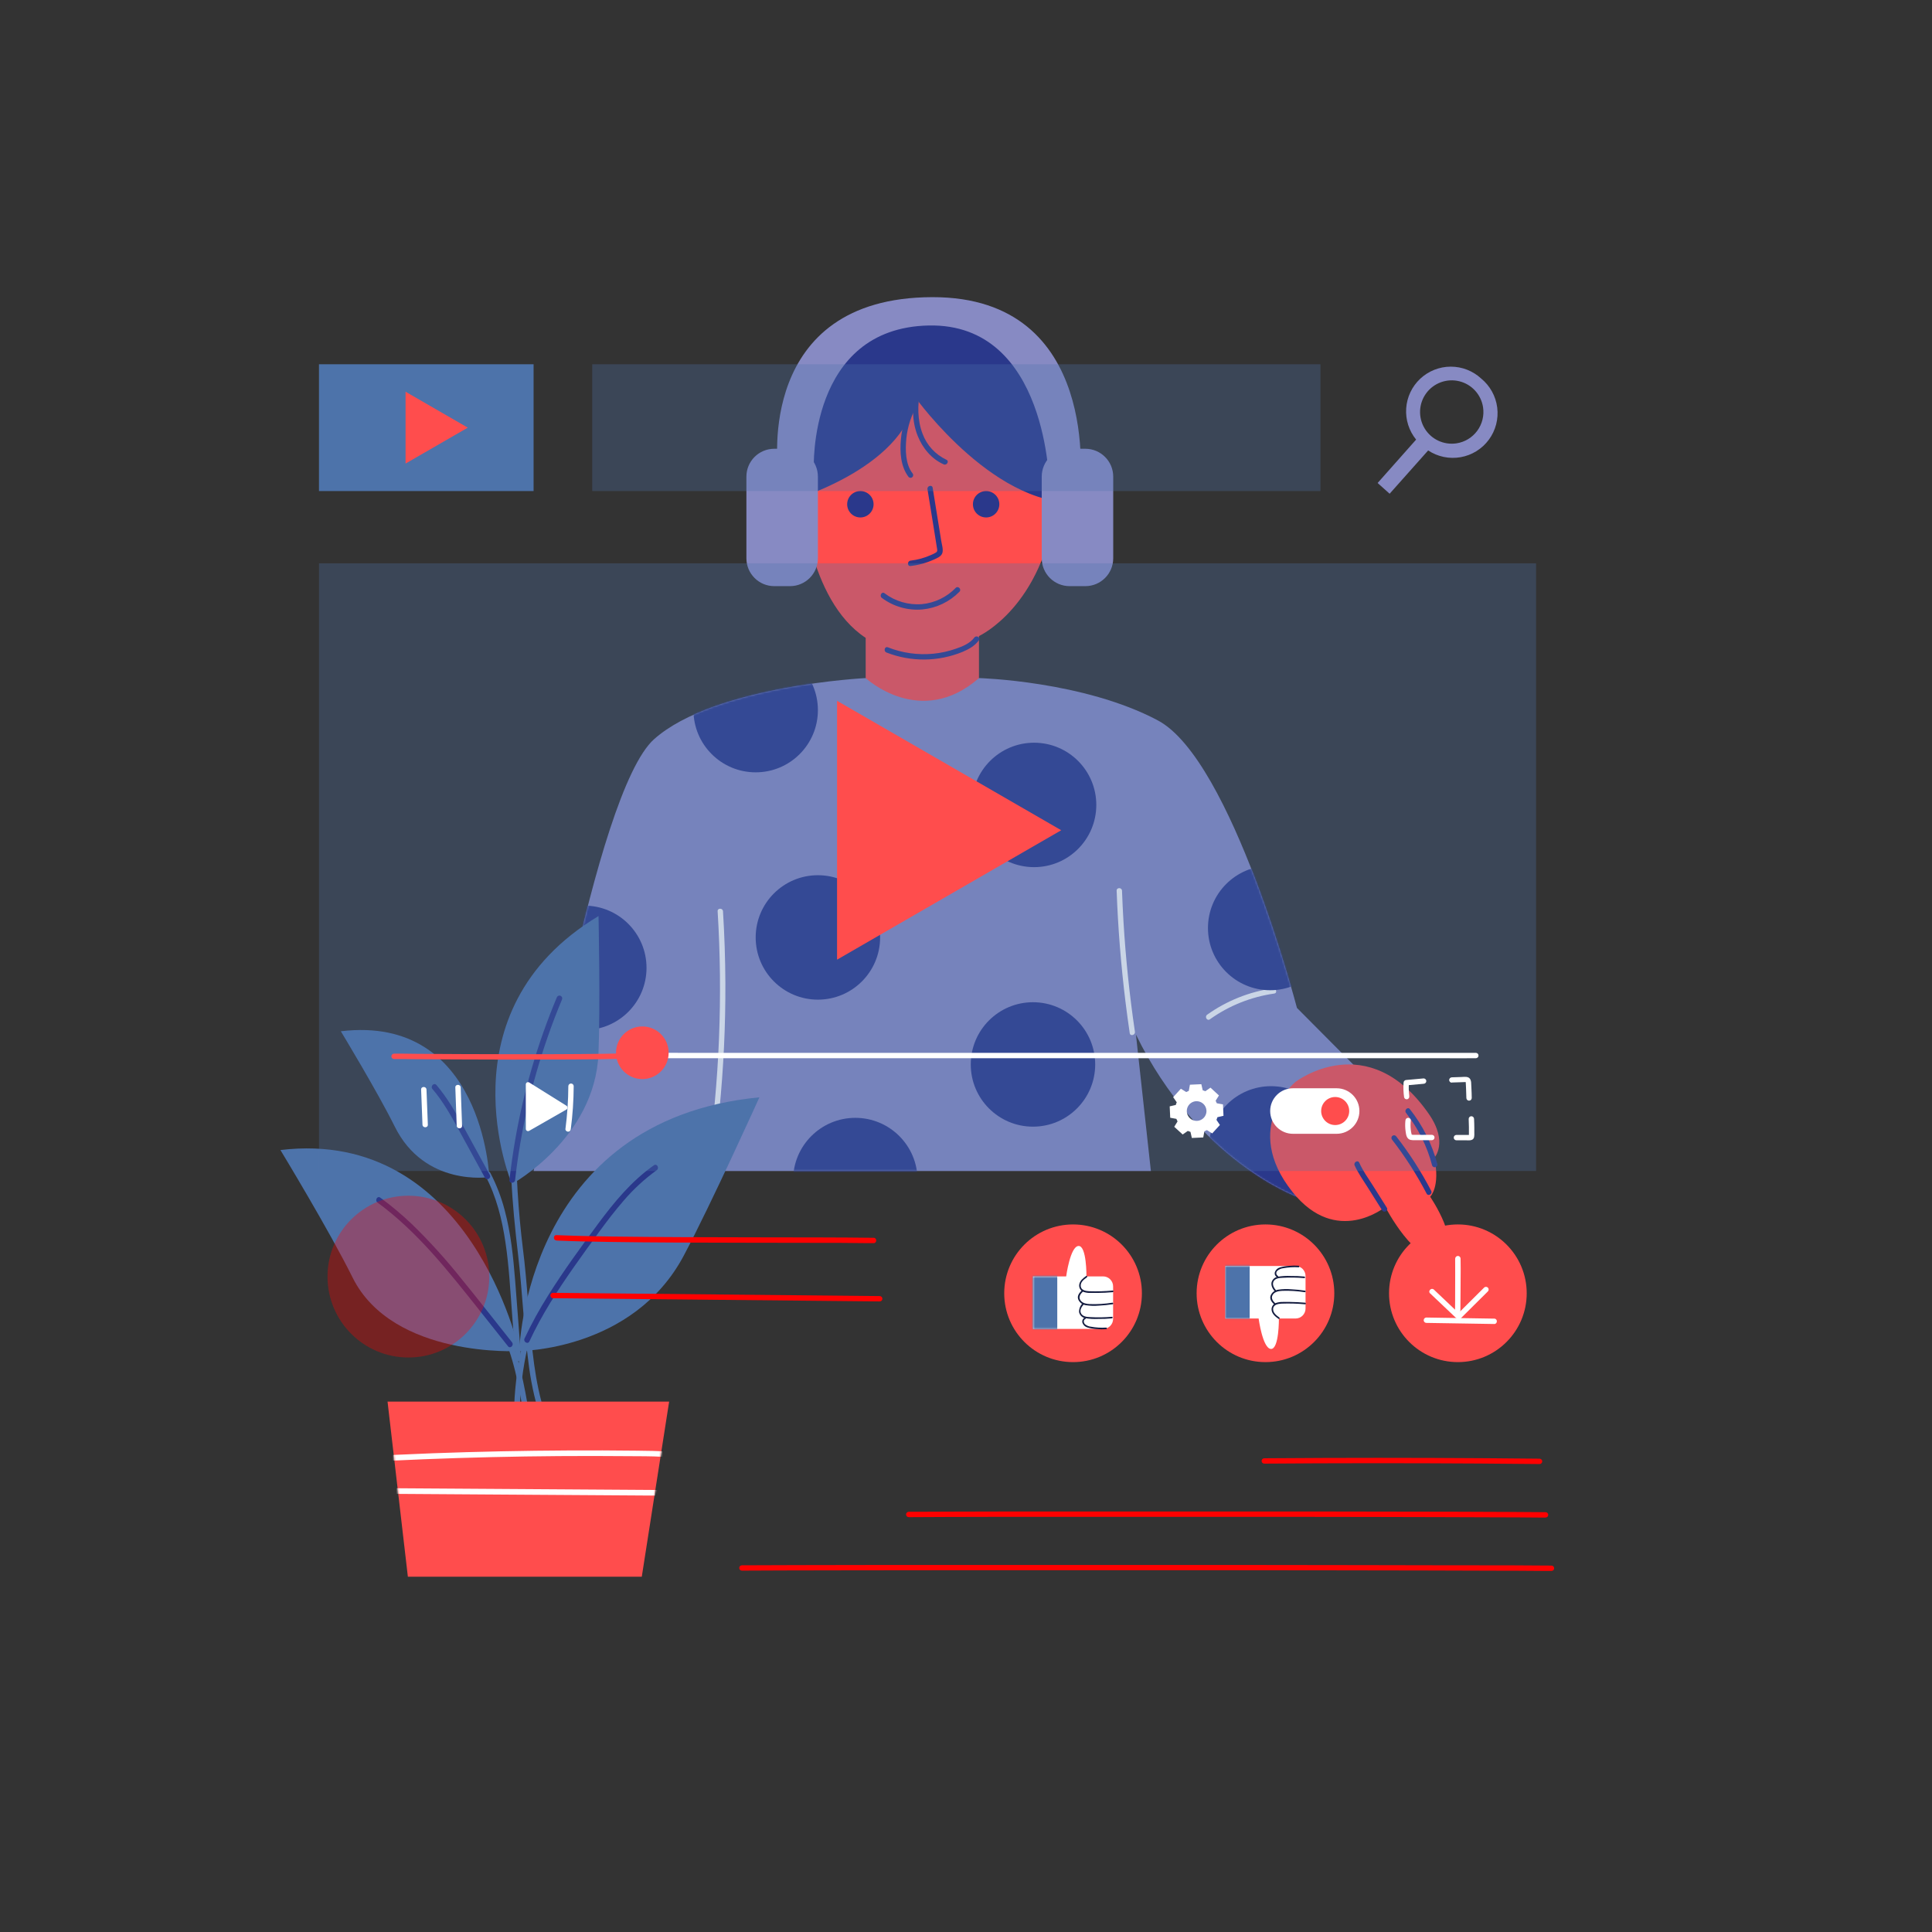 <svg width="1080" height="1080" viewBox="0 0 1080 1080" fill="none" xmlns="http://www.w3.org/2000/svg">
<rect x="0" y="0" width="1080" height="1080" fill="#333333" stroke="none"/>
<g clip-path="url(#clip0_3882_632)">
<path d="M483.93 379.05H547.25C547.25 379.05 605.7 380.62 647.25 402.71C688.8 424.8 725 563.42 725 563.42L786 624.75L725 669C725 669 669.42 648.88 635 578.35L643.35 654.59H298.35C298.35 654.59 332 443 365.73 413.12C399.46 383.24 483.93 379.05 483.93 379.05Z" fill="#878AC3"/>
<mask id="mask0_3882_632" style="mask-type:luminance" maskUnits="userSpaceOnUse" x="298" y="379" width="488" height="290">
<path d="M483.93 379.05H547.25C547.25 379.05 605.7 380.62 647.25 402.71C688.8 424.8 725 563.42 725 563.42L786 624.75L725 669C725 669 669.42 648.88 635 578.35L643.35 654.59H298.35C298.35 654.59 332 443 365.73 413.12C399.46 383.24 483.93 379.05 483.93 379.05Z" fill="white"/>
</mask>
<g mask="url(#mask0_3882_632)">
<path d="M401.161 509.419C402.623 533.058 402.88 556.755 401.931 580.419C400.979 604.108 398.813 627.732 395.441 651.199C393.541 664.359 391.264 677.459 388.611 690.499C388.231 692.379 391.121 693.189 391.501 691.299C396.242 667.959 399.79 644.391 402.131 620.689C404.47 597.043 405.592 573.291 405.491 549.529C405.431 536.149 404.988 522.779 404.161 509.419C404.041 507.499 401.041 507.489 401.161 509.419Z" fill="white"/>
<path d="M711.529 552.5C698.291 554.411 685.701 559.458 674.809 567.22C673.249 568.33 674.749 570.94 676.319 569.81C686.995 562.198 699.34 557.256 712.319 555.4C714.229 555.12 713.419 552.23 711.529 552.5Z" fill="white"/>
<path d="M624.21 497.919C624.964 518.639 626.61 539.333 629.15 559.999C629.87 565.859 630.664 571.709 631.53 577.549C631.82 579.449 634.71 578.639 634.43 576.749C631.423 556.416 629.297 535.983 628.05 515.449C627.703 509.609 627.424 503.766 627.21 497.919C627.14 495.999 624.14 495.989 624.21 497.919Z" fill="white"/>
<path d="M422.43 431.74C441.639 431.74 457.21 416.169 457.21 396.96C457.21 377.752 441.639 362.18 422.43 362.18C403.222 362.18 387.65 377.752 387.65 396.96C387.65 416.169 403.222 431.74 422.43 431.74Z" fill="#2A388B"/>
<path d="M457.21 558.81C476.419 558.81 491.99 543.239 491.99 524.03C491.99 504.822 476.419 489.25 457.21 489.25C438.002 489.25 422.43 504.822 422.43 524.03C422.43 543.239 438.002 558.81 457.21 558.81Z" fill="#2A388B"/>
<path d="M578.059 484.74C597.267 484.74 612.839 469.169 612.839 449.96C612.839 430.752 597.267 415.18 578.059 415.18C558.851 415.18 543.279 430.752 543.279 449.96C543.279 469.169 558.851 484.74 578.059 484.74Z" fill="#2A388B"/>
<path d="M577.44 629.81C596.649 629.81 612.22 614.239 612.22 595.03C612.22 575.822 596.649 560.25 577.44 560.25C558.232 560.25 542.66 575.822 542.66 595.03C542.66 614.239 558.232 629.81 577.44 629.81Z" fill="#2A388B"/>
<path d="M478.13 694.44C497.339 694.44 512.91 678.869 512.91 659.66C512.91 640.452 497.339 624.88 478.13 624.88C458.922 624.88 443.35 640.452 443.35 659.66C443.35 678.869 458.922 694.44 478.13 694.44Z" fill="#2A388B"/>
<path d="M326.63 575.81C345.839 575.81 361.41 560.239 361.41 541.03C361.41 521.822 345.839 506.25 326.63 506.25C307.422 506.25 291.85 521.822 291.85 541.03C291.85 560.239 307.422 575.81 326.63 575.81Z" fill="#2A388B"/>
<path d="M710.04 553.539C729.248 553.539 744.82 537.968 744.82 518.759C744.82 499.551 729.248 483.979 710.04 483.979C690.832 483.979 675.26 499.551 675.26 518.759C675.26 537.968 690.832 553.539 710.04 553.539Z" fill="#2A388B"/>
<path d="M710.52 676.74C729.728 676.74 745.3 661.169 745.3 641.96C745.3 622.752 729.728 607.18 710.52 607.18C691.312 607.18 675.74 622.752 675.74 641.96C675.74 661.169 691.312 676.74 710.52 676.74Z" fill="#2A388B"/>
</g>
<path d="M290.301 755.23C290.301 755.23 293.001 626.07 424.511 613.41C424.511 613.41 397.611 672.98 382.201 701.96C353.861 755.23 290.301 755.23 290.301 755.23Z" fill="#4D73AA"/>
<path d="M286.151 661.89C286.151 661.89 245.571 565.56 334.581 512.08C334.581 512.08 335.661 563.42 334.531 589.18C332.461 636.54 286.151 661.89 286.151 661.89Z" fill="#4D73AA"/>
<path d="M290.3 755.23C290.3 755.23 263.2 630.12 156.76 642.88C156.76 642.88 184.07 687.88 197.09 714.13C219.57 759.42 290.3 755.23 290.3 755.23Z" fill="#4D73AA"/>
<path d="M273.52 658C273.52 658 270.04 566.94 190.52 576.48C190.52 576.48 210.93 610.13 220.66 629.74C237.43 663.64 273.52 658 273.52 658Z" fill="#4D73AA"/>
<path d="M293.161 747C289.864 759.7 287.946 772.719 287.441 785.83C287.361 787.83 290.521 787.83 290.601 785.83C291.089 772.998 292.97 760.256 296.211 747.83C296.25 747.459 296.156 747.086 295.947 746.777C295.737 746.468 295.425 746.244 295.066 746.143C294.706 746.043 294.323 746.072 293.983 746.227C293.644 746.382 293.37 746.652 293.211 746.99L293.161 747Z" fill="#4D73AA"/>
<path d="M279.521 742.64C287.191 758.01 290.091 775.13 292.931 791.91C293.271 793.91 296.311 793.06 295.931 791.07C293.041 773.99 290.011 756.69 282.211 741.07C281.301 739.26 278.581 740.85 279.481 742.66L279.521 742.64Z" fill="#4D73AA"/>
<path d="M285.819 658C286.429 672.69 287.969 687.25 289.659 701.84C291.949 721.56 292.739 741.42 295.349 761.1C296.521 771.245 298.623 781.26 301.629 791.02C302.249 792.94 305.299 792.12 304.629 790.18C298.819 772.37 297.329 753.33 295.779 734.77C294.949 724.91 294.209 715.05 293.149 705.21C292.619 700.27 291.949 695.34 291.419 690.4C290.249 679.63 289.419 668.83 288.929 658C288.849 656 285.689 656 285.779 658H285.819Z" fill="#4D73AA"/>
<path d="M271.349 657.27C277.469 668.85 280.659 681.67 282.559 694.56C284.559 707.87 285.249 721.36 286.269 734.77L288.129 759.46C288.289 761.46 291.439 761.46 291.289 759.46C290.189 744.89 289.139 730.32 287.969 715.76C286.909 702.56 285.559 689.27 282.109 676.45C280.227 669.25 277.543 662.283 274.109 655.68C273.169 653.88 270.439 655.48 271.389 657.27H271.349Z" fill="#4D73AA"/>
<path d="M311.21 557.67C300.62 583.03 292.869 609.484 288.1 636.55C286.767 644.223 285.66 651.927 284.78 659.66C284.55 661.66 287.71 661.66 287.94 659.66C291.016 632.491 297.097 605.748 306.07 579.92C308.57 572.7 311.297 565.563 314.25 558.51C314.358 558.107 314.303 557.678 314.097 557.315C313.891 556.952 313.551 556.684 313.15 556.57C312.747 556.467 312.32 556.525 311.959 556.73C311.597 556.935 311.329 557.272 311.21 557.67Z" fill="#2A388B"/>
<path d="M241.73 608.75C247.73 615.75 252.22 623.86 256.63 631.93C261.463 640.75 266.287 649.577 271.1 658.41C272.1 660.19 274.8 658.6 273.83 656.82C268.93 647.86 264.033 638.9 259.14 629.94C254.66 621.76 250.04 613.63 243.96 606.52C242.64 604.97 240.41 607.22 241.73 608.75Z" fill="#2A388B"/>
<path d="M295.929 749.85C302.749 735.12 311.569 721.46 320.869 708.19C325.409 701.72 330.039 695.31 334.699 688.92C339.119 682.86 343.639 676.92 348.579 671.23C354.064 664.813 360.291 659.069 367.129 654.12C368.779 652.95 367.199 650.22 365.539 651.39C353.049 660.2 343.279 672.03 334.259 684.22C324.679 697.15 315.169 710.22 306.609 723.86C301.629 731.697 297.153 739.844 293.209 748.25C292.359 750.08 295.079 751.69 295.929 749.85Z" fill="#2A388B"/>
<path d="M210.999 672.21C233.319 688.54 250.579 710.5 267.639 731.98L283.999 752.59C285.259 754.18 287.479 751.93 286.229 750.36C276.889 738.6 267.649 726.78 258.169 715.14C249.566 704.322 240.284 694.061 230.379 684.42C224.775 679.065 218.832 674.075 212.589 669.48C210.949 668.28 209.369 671.02 210.989 672.21H210.999Z" fill="#2A388B"/>
<path d="M216.641 783.51L228.001 881.39H358.761L374.051 783.51H216.641Z" fill="#FF4D4D"/>
<mask id="mask1_3882_632" style="mask-type:luminance" maskUnits="userSpaceOnUse" x="216" y="783" width="159" height="99">
<path d="M216.641 783.51L228.001 881.39H358.761L374.051 783.51H216.641Z" fill="#FF4D4D"/>
</mask>
<g mask="url(#mask1_3882_632)">
<path d="M199.21 817.54C224.39 816.127 249.58 815.127 274.78 814.54C299.98 813.953 325.19 813.773 350.41 814C363.88 814.12 377.82 813.65 390.82 817.71C392.76 818.32 393.6 815.28 391.66 814.71C380.11 811.1 367.87 811.08 355.89 810.94C343.277 810.787 330.67 810.743 318.07 810.81C292.69 810.937 267.333 811.46 242 812.38C227.753 812.92 213.503 813.587 199.25 814.38C197.25 814.5 197.25 817.65 199.25 817.54H199.21Z" fill="white"/>
<path d="M219.119 835.07L287.029 835.52L354.689 835.96L373.689 836.09L383.179 836.15H387.919C389.379 836.15 391.119 836.46 392.469 835.84C394.319 835 392.709 832.28 390.879 833.12C390.879 833.12 389.739 833.01 389.419 833.01H387.419H382.929L374.439 832.95L357.709 832.84L324.009 832.62L257.099 832.18L219.149 831.93C218.753 831.962 218.383 832.141 218.114 832.433C217.844 832.725 217.695 833.108 217.695 833.505C217.695 833.902 217.844 834.285 218.114 834.577C218.383 834.869 218.753 835.049 219.149 835.08L219.119 835.07Z" fill="white"/>
</g>
<path d="M448.189 276.93C448.189 276.93 451.259 335.14 483.929 356.58V379.05C483.929 379.05 514.569 407.64 547.249 379.05V355.56C547.249 355.56 582.999 339.22 590.139 282C597.279 224.78 562.369 177.25 521.139 178.11C478.999 179 448.189 211.57 448.189 276.93Z" fill="#FF4D4D"/>
<mask id="mask2_3882_632" style="mask-type:luminance" maskUnits="userSpaceOnUse" x="448" y="178" width="144" height="214">
<path d="M448.189 276.93C448.189 276.93 451.259 335.14 483.929 356.58V379.05C483.929 379.05 514.569 407.64 547.249 379.05V355.56C547.249 355.56 582.999 339.22 590.139 282C597.279 224.78 562.369 177.25 521.139 178.11C478.999 179 448.189 211.57 448.189 276.93Z" fill="white"/>
</mask>
<g mask="url(#mask2_3882_632)">
<path d="M440.219 280.47C440.219 280.47 504.659 262.93 511.909 222.47C511.909 222.47 558.339 287.1 606.559 280.47C606.559 280.47 620.179 172.53 519.629 168.41C430.869 164.77 440.219 280.47 440.219 280.47Z" fill="#2A388B"/>
</g>
<path d="M441.63 250.86H432.82C424.215 250.86 417.24 257.836 417.24 266.44V312.08C417.24 320.685 424.215 327.66 432.82 327.66H441.63C450.235 327.66 457.21 320.685 457.21 312.08V266.44C457.21 257.836 450.235 250.86 441.63 250.86Z" fill="#878AC3"/>
<path d="M606.72 250.86H597.91C589.305 250.86 582.33 257.836 582.33 266.44V312.08C582.33 320.685 589.305 327.66 597.91 327.66H606.72C615.325 327.66 622.3 320.685 622.3 312.08V266.44C622.3 257.836 615.325 250.86 606.72 250.86Z" fill="#878AC3"/>
<path d="M434.939 261.85C434.939 261.85 422.169 166.32 521.179 166.11C616.179 165.91 603.639 271.85 603.639 271.85H586.579C586.579 271.85 586.109 180.56 519.169 181.95C451.629 183.36 454.919 262.05 454.919 262.05L434.939 261.85Z" fill="#878AC3"/>
<path d="M511.461 217.58C509.891 226.15 509.681 235.33 512.961 243.58C515.701 250.44 520.671 256.53 527.521 259.58C529.271 260.36 530.791 257.78 529.031 256.99C522.852 254.078 518.067 248.852 515.711 242.44C512.771 234.79 512.901 226.36 514.351 218.44C514.691 216.56 511.801 215.75 511.461 217.65V217.58Z" fill="#2A388B"/>
<path d="M510.52 224.27C506.627 230.789 504.261 238.106 503.6 245.67C502.97 252.75 503.44 260.86 507.95 266.67C508.231 266.951 508.613 267.109 509.01 267.109C509.408 267.109 509.789 266.951 510.07 266.67C510.342 266.384 510.493 266.005 510.493 265.61C510.493 265.216 510.342 264.836 510.07 264.55C506.07 259.35 506.07 251.46 506.64 245.23C507.336 238.346 509.545 231.701 513.11 225.77C513.293 225.428 513.337 225.027 513.231 224.654C513.125 224.28 512.879 223.962 512.543 223.766C512.208 223.571 511.809 223.513 511.432 223.605C511.055 223.697 510.728 223.932 510.52 224.26V224.27Z" fill="#2A388B"/>
<path d="M495.52 364.75C509.221 370.107 524.459 369.982 538.07 364.4C541.61 362.92 544.91 361.06 547.23 357.92C548.38 356.37 545.78 354.87 544.64 356.41C542.21 359.71 537.97 361.41 534.23 362.67C530.183 364.091 525.979 365.018 521.71 365.43C513.083 366.264 504.381 365.037 496.32 361.85C494.53 361.14 493.75 364.04 495.52 364.75Z" fill="#2A388B"/>
<path d="M518.469 273.46L522.719 299.79L523.719 306.12C523.889 307.19 524.259 308.12 523.279 308.82C522.432 309.345 521.542 309.797 520.619 310.17C516.933 311.834 513.014 312.923 508.999 313.4C507.109 313.62 507.089 316.63 508.999 316.4C513.548 315.879 517.988 314.651 522.159 312.76C523.869 311.98 526.099 311.12 526.759 309.19C527.419 307.26 526.499 304.43 526.169 302.4L521.369 272.67C521.059 270.76 518.169 271.57 518.479 273.46H518.469Z" fill="#2A388B"/>
<path d="M492.931 334.21C499.457 339.106 507.565 341.411 515.691 340.68C523.524 339.908 530.834 336.403 536.341 330.78C537.691 329.39 535.581 327.27 534.221 328.66C529.192 333.839 522.479 337.051 515.291 337.72C507.829 338.305 500.411 336.135 494.441 331.62C492.901 330.46 491.441 333.07 492.931 334.21Z" fill="#2A388B"/>
<path d="M480.95 289.26C485.026 289.26 488.33 285.956 488.33 281.88C488.33 277.804 485.026 274.5 480.95 274.5C476.874 274.5 473.57 277.804 473.57 281.88C473.57 285.956 476.874 289.26 480.95 289.26Z" fill="#2A388B"/>
<path d="M551.249 289.26C555.325 289.26 558.629 285.956 558.629 281.88C558.629 277.804 555.325 274.5 551.249 274.5C547.173 274.5 543.869 277.804 543.869 281.88C543.869 285.956 547.173 289.26 551.249 289.26Z" fill="#2A388B"/>
<path d="M724.2 604.77C724.2 604.77 764.67 573.6 798.77 622.77C809.77 638.67 801.77 647.28 801.77 647.28C805.27 663.39 799.48 669 799.48 669C799.48 669 818.1 696.32 805.25 702C791.74 708 774.38 674.68 774.38 674.68C774.38 674.68 747.14 697.1 722.56 666.37C693.44 629.94 724.2 604.77 724.2 604.77Z" fill="#FF4D4D"/>
<path d="M778.001 636.86C785.39 646.377 791.909 656.538 797.481 667.22C798.361 668.94 800.951 667.42 800.071 665.71C794.501 655.026 787.982 644.865 780.591 635.35C780.384 635.015 780.055 634.772 779.674 634.671C779.292 634.571 778.887 634.62 778.541 634.81C778.2 635.012 777.952 635.341 777.851 635.724C777.75 636.108 777.804 636.516 778.001 636.86Z" fill="#2A388B"/>
<path d="M786 622.13C792.828 630.825 797.791 640.833 800.58 651.53C800.712 651.884 800.972 652.175 801.308 652.347C801.644 652.519 802.032 652.558 802.396 652.458C802.76 652.357 803.073 652.124 803.274 651.804C803.474 651.485 803.548 651.101 803.48 650.73C800.521 639.54 795.289 629.079 788.11 620C786.91 618.49 784.8 620.62 785.98 622.12L786 622.13Z" fill="#2A388B"/>
<path d="M775.241 675.1L767.241 662.4C764.681 658.4 761.801 654.4 759.841 649.97C759.051 648.21 756.471 649.74 757.251 651.49C759.251 655.87 762.091 659.86 764.651 663.91L772.651 676.62C773.651 678.25 776.281 676.74 775.241 675.1Z" fill="#2A388B"/>
<path opacity="0.3" d="M858.681 314.9H178.311V654.59H858.681V314.9Z" fill="#4D73AA"/>
<path opacity="0.3" d="M738.141 203.62H331.061V274.5H738.141V203.62Z" fill="#4D73AA"/>
<path d="M298.281 203.62H178.311V274.5H298.281V203.62Z" fill="#4D73AA"/>
<path d="M828 211.62C823.359 207.321 817.26 204.941 810.934 204.96C804.607 204.98 798.523 207.397 793.909 211.725C789.294 216.053 786.492 221.97 786.067 228.282C785.642 234.594 787.627 240.833 791.62 245.74L770.1 270L776.81 276L798.35 251.8C803.695 255.34 810.195 256.691 816.508 255.574C822.821 254.458 828.463 250.959 832.27 245.801C836.076 240.642 837.756 234.219 836.961 227.858C836.166 221.496 832.958 215.683 828 211.62ZM814.18 247.83C810.717 248.354 807.176 247.84 804.005 246.352C800.834 244.863 798.176 242.468 796.366 239.469C794.556 236.47 793.677 233.002 793.838 229.503C794 226.004 795.195 222.631 797.274 219.812C799.352 216.992 802.22 214.852 805.514 213.662C808.809 212.473 812.382 212.287 815.782 213.128C819.183 213.969 822.257 215.8 824.617 218.388C826.977 220.977 828.516 224.207 829.04 227.67C829.74 232.312 828.57 237.042 825.785 240.822C823.001 244.602 818.831 247.122 814.19 247.83H814.18Z" fill="#878AC3"/>
<path d="M261.481 239.06L226.711 218.98V259.13L261.481 239.06Z" fill="#FF4D4D"/>
<path d="M593.23 464.11L467.92 391.76V536.46L593.23 464.11Z" fill="#FF4D4D"/>
<path d="M361.63 591.55H806.2C812.2 591.55 818.2 591.65 824.2 591.55H825C825.398 591.55 825.779 591.392 826.061 591.111C826.342 590.829 826.5 590.448 826.5 590.05C826.5 589.652 826.342 589.271 826.061 588.989C825.779 588.708 825.398 588.55 825 588.55H380.44C374.44 588.55 368.44 588.44 362.44 588.55H361.65C361.252 588.55 360.871 588.708 360.589 588.989C360.308 589.271 360.15 589.652 360.15 590.05C360.15 590.448 360.308 590.829 360.589 591.111C360.871 591.392 361.252 591.55 361.65 591.55H361.63Z" fill="white"/>
<path d="M220.27 592C223.87 592 227.46 592 231.05 592.08C239.117 592.14 247.187 592.187 255.26 592.22C265.84 592.28 276.42 592.313 287 592.32C297.94 592.32 308.883 592.297 319.83 592.25C329.19 592.19 338.56 592.1 347.92 591.88L350.75 591.81C352.68 591.81 352.69 588.81 350.75 588.81C341.75 589.06 332.75 589.15 323.7 589.22C312.84 589.3 301.987 589.333 291.14 589.32C280.4 589.32 269.657 589.293 258.91 589.24L233.45 589.1C229.19 589.1 224.92 588.92 220.66 589H220.27C219.872 589 219.491 589.158 219.209 589.439C218.928 589.721 218.77 590.102 218.77 590.5C218.77 590.898 218.928 591.279 219.209 591.561C219.491 591.842 219.872 592 220.27 592Z" fill="#FF4D4D"/>
<path d="M359.069 603.21C367.193 603.21 373.779 596.624 373.779 588.5C373.779 580.376 367.193 573.79 359.069 573.79C350.945 573.79 344.359 580.376 344.359 588.5C344.359 596.624 350.945 603.21 359.069 603.21Z" fill="#FF4D4D"/>
<path d="M235.409 609.08L236.169 628.7C236.239 630.63 239.239 630.64 239.169 628.7L238.409 609.08C238.339 607.16 235.339 607.15 235.409 609.08Z" fill="white"/>
<path d="M254.53 607.89L255.3 629.29C255.37 631.22 258.37 631.23 258.3 629.29L257.53 607.89C257.47 605.96 254.47 605.95 254.53 607.89Z" fill="white"/>
<path d="M317.7 607.19C317.661 615.196 317.12 623.192 316.08 631.13C315.97 631.94 316.84 632.62 317.58 632.63C317.975 632.62 318.35 632.459 318.629 632.179C318.909 631.9 319.07 631.525 319.08 631.13C320.12 623.192 320.661 615.196 320.7 607.19C320.7 606.792 320.542 606.411 320.261 606.129C319.979 605.848 319.598 605.69 319.2 605.69C318.802 605.69 318.421 605.848 318.139 606.129C317.858 606.411 317.7 606.792 317.7 607.19Z" fill="white"/>
<path d="M295.8 605.09L316.61 618.09C316.794 618.203 316.946 618.361 317.052 618.549C317.157 618.737 317.213 618.949 317.213 619.165C317.213 619.381 317.157 619.593 317.052 619.781C316.946 619.97 316.794 620.127 316.61 620.24L295.8 632.15C295.61 632.258 295.395 632.315 295.177 632.315C294.958 632.314 294.744 632.256 294.555 632.147C294.366 632.038 294.208 631.881 294.099 631.692C293.989 631.503 293.931 631.289 293.93 631.07V606.15C293.934 605.933 293.995 605.721 294.106 605.535C294.217 605.349 294.375 605.195 294.563 605.088C294.752 604.981 294.965 604.925 295.182 604.925C295.399 604.926 295.612 604.983 295.8 605.09Z" fill="white"/>
<path d="M787.8 612.62C787.476 610.167 787.412 607.686 787.61 605.22L786.11 606.72L795.82 605.84C796.215 605.832 796.593 605.672 796.872 605.392C797.152 605.113 797.312 604.736 797.32 604.34C797.317 603.943 797.159 603.563 796.878 603.282C796.597 603.002 796.217 602.843 795.82 602.84L786.11 603.72C785.715 603.73 785.34 603.891 785.061 604.171C784.781 604.45 784.62 604.825 784.61 605.22C784.415 607.956 784.515 610.705 784.91 613.42C784.962 613.611 785.051 613.789 785.173 613.945C785.294 614.102 785.445 614.232 785.617 614.33C785.789 614.427 785.978 614.49 786.174 614.514C786.371 614.538 786.57 614.523 786.76 614.47C787.129 614.344 787.436 614.083 787.622 613.741C787.807 613.398 787.856 612.998 787.76 612.62H787.8Z" fill="white"/>
<path d="M811.52 605.13L816.23 604.98L818.53 604.9H819.13C819.283 604.915 819.437 604.915 819.59 604.9C819.51 604.97 819.34 604.83 819.29 604.81C819.24 604.79 819.18 604.68 819.29 604.81C819.33 604.944 819.36 605.081 819.38 605.22C819.38 604.96 819.38 605.31 819.38 605.39C819.38 605.76 819.43 606.14 819.44 606.51C819.44 607.3 819.52 608.08 819.55 608.87C819.62 610.5 819.67 612.14 819.71 613.78C819.71 614.178 819.868 614.559 820.149 614.841C820.431 615.122 820.812 615.28 821.21 615.28C821.608 615.28 821.989 615.122 822.271 614.841C822.552 614.559 822.71 614.178 822.71 613.78C822.71 611.94 822.61 610.09 822.53 608.25C822.53 607.37 822.45 606.48 822.4 605.59C822.407 604.789 822.225 603.998 821.87 603.28C820.87 601.56 818.67 602 817 602.05L811.59 602.23C811.195 602.238 810.818 602.398 810.538 602.678C810.258 602.958 810.098 603.335 810.09 603.73C810.093 604.127 810.252 604.507 810.532 604.788C810.813 605.069 811.193 605.227 811.59 605.23L811.52 605.13Z" fill="white"/>
<path d="M785.631 626.41C785.423 628.407 785.46 630.422 785.741 632.41C786.001 634.32 786.271 636.62 788.471 637.21C789.373 637.383 790.295 637.437 791.211 637.37H800.411C800.809 637.37 801.19 637.212 801.472 636.931C801.753 636.649 801.911 636.268 801.911 635.87C801.911 635.472 801.753 635.091 801.472 634.809C801.19 634.528 800.809 634.37 800.411 634.37C796.891 634.37 793.411 634.44 789.851 634.37C789.591 634.368 789.332 634.331 789.081 634.26C789.291 634.31 789.181 634.5 789.171 634.26C789.145 634.158 789.112 634.057 789.071 633.96C788.871 633.206 788.73 632.436 788.651 631.66C788.446 629.899 788.446 628.121 788.651 626.36C788.651 625.962 788.493 625.58 788.212 625.299C787.93 625.018 787.549 624.86 787.151 624.86C786.756 624.87 786.381 625.031 786.102 625.31C785.822 625.59 785.661 625.965 785.651 626.36L785.631 626.41Z" fill="white"/>
<path d="M821 625.43C821.14 628.443 821.183 631.46 821.13 634.48C821.13 634.63 821.13 634.78 821.13 634.93C821.13 634.81 821.13 634.79 821.13 634.93C821.04 635.25 821.21 635.08 821.65 634.43H814.15C813.752 634.43 813.371 634.588 813.089 634.869C812.808 635.151 812.65 635.532 812.65 635.93C812.65 636.328 812.808 636.709 813.089 636.991C813.371 637.272 813.752 637.43 814.15 637.43H819.3C820.98 637.43 823.46 637.86 824.02 635.74C824.168 634.889 824.212 634.022 824.15 633.16C824.15 632.327 824.15 631.497 824.15 630.67C824.15 628.93 824.09 627.2 824.01 625.47C824 625.075 823.838 624.7 823.559 624.421C823.28 624.141 822.905 623.98 822.51 623.97C822.112 623.97 821.731 624.128 821.449 624.409C821.168 624.691 821.01 625.072 821.01 625.47L821 625.43Z" fill="white"/>
<path d="M747.189 608.35H722.769C715.738 608.35 710.039 614.047 710.039 621.075C710.039 628.103 715.738 633.8 722.769 633.8H747.189C754.22 633.8 759.919 628.103 759.919 621.075C759.919 614.047 754.22 608.35 747.189 608.35Z" fill="white"/>
<path d="M746.379 628.91C750.709 628.91 754.219 625.4 754.219 621.07C754.219 616.74 750.709 613.23 746.379 613.23C742.049 613.23 738.539 616.74 738.539 621.07C738.539 625.4 742.049 628.91 746.379 628.91Z" fill="#FF4D4D"/>
<path d="M671.549 606.07L665.169 606.36L664.549 609.8C664.058 609.987 663.58 610.208 663.119 610.46L660.119 608.61L655.809 613.32L657.809 616.19C657.589 616.671 657.409 617.17 657.269 617.68L653.869 618.45L654.159 624.83L657.599 625.45C657.788 625.94 658.009 626.418 658.259 626.88L656.409 629.88L661.129 634.19L663.999 632.19C664.481 632.401 664.975 632.582 665.479 632.73L666.249 636.13L672.629 635.84L673.249 632.4C673.742 632.213 674.22 631.989 674.679 631.73L677.629 633.58L681.939 628.87L679.999 626C680.219 625.522 680.4 625.027 680.539 624.52L683.939 623.74L683.649 617.36L680.209 616.74C680.02 616.25 679.799 615.772 679.549 615.31L681.399 612.37L676.669 608L673.799 610C673.318 609.789 672.823 609.609 672.319 609.46L671.549 606.07ZM674.419 620.83C674.467 621.917 674.193 622.993 673.629 623.924C673.066 624.854 672.239 625.597 671.253 626.057C670.268 626.518 669.168 626.676 668.093 626.511C667.018 626.347 666.015 625.867 665.213 625.133C664.41 624.399 663.843 623.443 663.583 622.387C663.324 621.331 663.383 620.221 663.754 619.198C664.125 618.176 664.791 617.286 665.668 616.642C666.545 615.998 667.592 615.629 668.679 615.58C670.136 615.518 671.558 616.035 672.634 617.019C673.71 618.003 674.352 619.374 674.419 620.83Z" fill="white"/>
<path d="M814.961 761.43C836.213 761.43 853.44 744.202 853.44 722.95C853.44 701.698 836.213 684.47 814.961 684.47C793.709 684.47 776.48 701.698 776.48 722.95C776.48 744.202 793.709 761.43 814.961 761.43Z" fill="#FF4D4D"/>
<path d="M707.4 761.43C728.652 761.43 745.88 744.202 745.88 722.95C745.88 701.698 728.652 684.47 707.4 684.47C686.148 684.47 668.92 701.698 668.92 722.95C668.92 744.202 686.148 761.43 707.4 761.43Z" fill="#FF4D4D"/>
<path d="M599.849 761.43C621.101 761.43 638.329 744.202 638.329 722.95C638.329 701.698 621.101 684.47 599.849 684.47C578.597 684.47 561.369 701.698 561.369 722.95C561.369 744.202 578.597 761.43 599.849 761.43Z" fill="#FF4D4D"/>
<path d="M813.439 703.58C813.509 709.34 813.439 715.09 813.439 720.85C813.439 724.85 813.439 728.8 813.369 732.77C813.369 733.168 813.527 733.549 813.808 733.831C814.09 734.112 814.471 734.27 814.869 734.27C815.267 734.27 815.648 734.112 815.93 733.831C816.211 733.549 816.369 733.168 816.369 732.77C816.369 724.96 816.559 717.14 816.529 709.33C816.529 707.41 816.529 705.5 816.469 703.58C816.469 703.182 816.311 702.801 816.03 702.519C815.748 702.238 815.367 702.08 814.969 702.08C814.571 702.08 814.19 702.238 813.908 702.519C813.627 702.801 813.469 703.182 813.469 703.58H813.439Z" fill="white"/>
<path d="M799.44 723L814.31 737.1C814.595 737.374 814.975 737.527 815.37 737.527C815.765 737.527 816.145 737.374 816.43 737.1L831.77 721.87C832.035 721.586 832.179 721.21 832.172 720.821C832.166 720.432 832.008 720.062 831.733 719.787C831.459 719.512 831.088 719.355 830.699 719.348C830.311 719.341 829.934 719.485 829.65 719.75L814.31 735H816.43L801.56 720.9C800.16 719.57 798.03 721.69 799.44 723.02V723Z" fill="white"/>
<path d="M797.359 739.51L835.299 740.12C837.229 740.12 837.229 737.12 835.299 737.12L797.359 736.51C796.961 736.51 796.579 736.668 796.298 736.949C796.017 737.231 795.859 737.612 795.859 738.01C795.859 738.408 796.017 738.789 796.298 739.071C796.579 739.352 796.961 739.51 797.359 739.51Z" fill="white"/>
<path d="M595.999 713.51C595.999 713.51 598.239 696.8 602.869 696.51C607.499 696.22 607.339 713.51 607.339 713.51H616.639C618.124 713.51 619.549 714.1 620.599 715.15C621.649 716.2 622.239 717.625 622.239 719.11V737.27C622.239 738.755 621.649 740.18 620.599 741.23C619.549 742.28 618.124 742.87 616.639 742.87H577.439V713.51H595.999Z" fill="white"/>
<mask id="mask3_3882_632" style="mask-type:luminance" maskUnits="userSpaceOnUse" x="577" y="696" width="46" height="47">
<path d="M595.999 713.51C595.999 713.51 598.239 696.8 602.869 696.51C607.499 696.22 607.339 713.51 607.339 713.51H616.639C618.124 713.51 619.549 714.1 620.599 715.15C621.649 716.2 622.239 717.625 622.239 719.11V737.27C622.239 738.755 621.649 740.18 620.599 741.23C619.549 742.28 618.124 742.87 616.639 742.87H577.439V713.51H595.999Z" fill="white"/>
</mask>
<g mask="url(#mask3_3882_632)">
<path d="M591.02 706.36H565.35V746.66H591.02V706.36Z" fill="#4D73AA"/>
</g>
<path d="M607.14 713.3C605.46 714.52 603.64 715.9 603.29 718.09C603.156 718.981 603.346 719.89 603.825 720.653C604.303 721.416 605.04 721.983 605.9 722.25C607.043 722.616 608.24 722.785 609.44 722.75C610.773 722.79 612.133 722.79 613.52 722.75C616.36 722.75 619.19 722.57 622.02 722.33C622.58 722.28 622.59 721.33 622.02 721.43C617.669 721.831 613.297 721.958 608.93 721.81C607.06 721.74 604.31 721.31 604.13 718.95C603.95 716.59 605.99 715.2 607.59 714.05C608.06 713.71 607.59 712.94 607.14 713.27V713.3Z" fill="#141C40"/>
<path d="M604.74 721.34C603.4 722.64 602.07 724.24 602.68 726.23C603.022 727.123 603.596 727.908 604.343 728.504C605.091 729.1 605.984 729.485 606.93 729.62C609.355 729.996 611.816 730.073 614.26 729.85C616.852 729.733 619.436 729.476 622 729.08C622.56 728.99 622.32 728.08 621.76 728.22C617.628 728.876 613.442 729.134 609.26 728.99C607.4 728.91 605.34 728.61 604.12 727.05C602.63 725.14 603.92 723.39 605.37 721.97C605.79 721.57 605.15 720.97 604.74 721.34Z" fill="#141C40"/>
<path d="M605.151 728.6C604.496 729.235 603.984 730.002 603.65 730.851C603.315 731.699 603.166 732.609 603.211 733.52C603.394 734.372 603.829 735.148 604.461 735.748C605.093 736.347 605.891 736.742 606.751 736.88C609.087 737.267 611.456 737.404 613.821 737.29C616.401 737.332 618.982 737.228 621.551 736.98C622.121 736.93 622.131 735.98 621.551 736.09C617.494 736.44 613.417 736.5 609.351 736.27C607.601 736.2 605.351 736.02 604.351 734.27C603.351 732.52 604.611 730.51 605.751 729.27C606.131 728.84 605.501 728.21 605.121 728.64L605.151 728.6Z" fill="#141C40"/>
<path d="M606.339 736.56C605.825 736.819 605.418 737.25 605.188 737.778C604.958 738.305 604.919 738.897 605.079 739.45C605.305 740.088 605.684 740.662 606.182 741.12C606.681 741.579 607.284 741.908 607.939 742.08C609.566 742.563 611.244 742.855 612.939 742.95C614.731 743.117 616.533 743.143 618.329 743.03C618.899 743.03 618.899 742.1 618.329 742.13C615.51 742.307 612.679 742.143 609.899 741.64C608.647 741.534 607.459 741.041 606.499 740.23C605.699 739.38 605.499 737.88 606.759 737.33C607.279 737.09 606.829 736.33 606.309 736.56H606.339Z" fill="#141C40"/>
<path d="M703.58 737.06C703.58 737.06 705.82 753.77 710.44 754.06C715.06 754.35 714.92 737.06 714.92 737.06H724.21C725.695 737.06 727.12 736.47 728.17 735.42C729.22 734.37 729.81 732.945 729.81 731.46V713.3C729.81 711.815 729.22 710.39 728.17 709.34C727.12 708.29 725.695 707.7 724.21 707.7H685V737.06H703.58Z" fill="white"/>
<mask id="mask4_3882_632" style="mask-type:luminance" maskUnits="userSpaceOnUse" x="685" y="707" width="45" height="48">
<path d="M703.58 737.06C703.58 737.06 705.82 753.77 710.44 754.06C715.06 754.35 714.92 737.06 714.92 737.06H724.21C725.695 737.06 727.12 736.47 728.17 735.42C729.22 734.37 729.81 732.945 729.81 731.46V713.3C729.81 711.815 729.22 710.39 728.17 709.34C727.12 708.29 725.695 707.7 724.21 707.7H685V737.06H703.58Z" fill="white"/>
</mask>
<g mask="url(#mask4_3882_632)">
<path d="M698.58 703.9H672.91V744.2H698.58V703.9Z" fill="#4D73AA"/>
</g>
<path d="M715.15 736.49C713.58 735.36 711.6 733.9 711.68 731.73C711.77 729.28 714.55 728.8 716.48 728.73C720.847 728.576 725.219 728.703 729.57 729.11C730.14 729.11 730.14 728.26 729.57 728.21C726.81 727.97 724.03 727.82 721.25 727.79C719.89 727.79 718.53 727.79 717.18 727.79C715.917 727.754 714.657 727.926 713.45 728.3C712.599 728.566 711.87 729.125 711.393 729.877C710.915 730.63 710.719 731.527 710.84 732.41C711.16 734.62 713 736.02 714.7 737.25C715.17 737.58 715.61 736.81 715.15 736.47V736.49Z" fill="#141C40"/>
<path d="M712.93 728.6C711.55 727.25 710.24 725.6 711.54 723.69C712.71 721.99 714.9 721.69 716.81 721.58C720.992 721.436 725.178 721.694 729.31 722.35C729.88 722.44 730.12 721.58 729.55 721.49C726.989 721.093 724.409 720.836 721.82 720.72C719.377 720.498 716.915 720.572 714.49 720.94C713.544 721.079 712.651 721.467 711.904 722.064C711.157 722.662 710.583 723.447 710.24 724.34C709.62 726.34 710.96 727.93 712.3 729.23C712.71 729.63 713.3 729 712.93 728.6Z" fill="#141C40"/>
<path d="M713.341 721.34C712.231 720.09 711.101 718.19 711.851 716.49C712.691 714.57 715.101 714.37 716.911 714.3C720.977 714.07 725.054 714.13 729.111 714.48C729.681 714.54 729.681 713.64 729.111 713.59C726.595 713.346 724.068 713.243 721.541 713.28C719.123 713.161 716.7 713.298 714.311 713.69C713.46 713.827 712.67 714.215 712.04 714.802C711.41 715.39 710.968 716.151 710.771 716.99C710.471 718.85 711.521 720.64 712.711 721.99C713.091 722.42 713.711 721.79 713.341 721.36V721.34Z" fill="#141C40"/>
<path d="M714.35 713.239C714.106 713.104 713.897 712.914 713.742 712.682C713.586 712.451 713.488 712.186 713.456 711.909C713.424 711.632 713.458 711.352 713.556 711.091C713.654 710.83 713.813 710.596 714.02 710.409C714.981 709.551 716.196 709.031 717.48 708.929C720.26 708.428 723.09 708.26 725.91 708.429C726.49 708.429 726.49 707.579 725.91 707.539C724.114 707.426 722.312 707.452 720.52 707.619C718.826 707.719 717.148 708.011 715.52 708.489C714.866 708.662 714.263 708.992 713.765 709.45C713.267 709.909 712.887 710.481 712.66 711.119C712.505 711.668 712.544 712.255 712.77 712.78C712.995 713.304 713.394 713.734 713.9 713.999C714.42 714.239 714.9 713.469 714.35 713.229V713.239Z" fill="#141C40"/>
<path opacity="0.33" d="M228.3 758.85C253.274 758.85 273.52 738.604 273.52 713.63C273.52 688.656 253.274 668.41 228.3 668.41C203.326 668.41 183.08 688.656 183.08 713.63C183.08 738.604 203.326 758.85 228.3 758.85Z" fill="#FF0000"/>
<path d="M311.07 693.47C320.72 693.9 330.38 694.09 340.07 694.24C352.443 694.427 364.817 694.543 377.19 694.59C390.523 694.657 403.883 694.693 417.27 694.7C429.937 694.7 442.58 694.72 455.2 694.76C465.26 694.76 475.32 694.76 485.37 694.93H488.37C490.3 694.93 490.3 691.93 488.37 691.93C478.71 691.79 469.04 691.76 459.37 691.73C446.99 691.69 434.617 691.67 422.25 691.67C408.917 691.67 395.553 691.637 382.16 691.57C369.493 691.517 356.853 691.413 344.24 691.26C334.24 691.12 324.13 690.95 314.08 690.56L311.08 690.43C309.15 690.35 309.15 693.35 311.08 693.43L311.07 693.47Z" fill="#FF0000"/>
<path d="M309.16 725.69L380.51 726.4L451.6 727.11L491.77 727.51C492.168 727.51 492.549 727.352 492.831 727.071C493.112 726.789 493.27 726.408 493.27 726.01C493.27 725.612 493.112 725.231 492.831 724.949C492.549 724.668 492.168 724.51 491.77 724.51L420.42 723.8L349.32 723.09L309.16 722.69C308.762 722.69 308.381 722.848 308.099 723.129C307.818 723.411 307.66 723.792 307.66 724.19C307.66 724.588 307.818 724.969 308.099 725.251C308.381 725.532 308.762 725.69 309.16 725.69Z" fill="#FF0000"/>
<path d="M706.75 818.18C726.75 818.027 746.73 817.947 766.69 817.94C786.65 817.933 806.627 817.993 826.62 818.12C837.953 818.2 849.287 818.297 860.62 818.41C861.018 818.41 861.399 818.252 861.681 817.971C861.962 817.689 862.12 817.308 862.12 816.91C862.12 816.512 861.962 816.131 861.681 815.849C861.399 815.568 861.018 815.41 860.62 815.41C840.62 815.203 820.64 815.063 800.68 814.99C780.72 814.917 760.74 814.917 740.74 814.99C729.407 815.03 718.073 815.093 706.74 815.18C706.342 815.18 705.961 815.338 705.679 815.619C705.398 815.901 705.24 816.282 705.24 816.68C705.24 817.078 705.398 817.459 705.679 817.741C705.961 818.022 706.342 818.18 706.74 818.18H706.75Z" fill="#FF0000"/>
<path d="M508 848.1C514.833 848.047 521.66 848.013 528.48 848C538.373 848 548.26 847.977 558.14 847.93H594.99H636.45H680.45H724.91L767.39 847.99L805.39 848.08C815.917 848.08 826.443 848.117 836.97 848.19C844.63 848.19 852.297 848.233 859.97 848.32H863.97C864.368 848.32 864.749 848.162 865.031 847.881C865.312 847.599 865.47 847.218 865.47 846.82C865.47 846.422 865.312 846.041 865.031 845.759C864.749 845.478 864.368 845.32 863.97 845.32C857.137 845.247 850.31 845.2 843.49 845.18C833.597 845.127 823.71 845.087 813.83 845.06C801.543 845.02 789.267 845 777 845L735.55 844.93H691.55H604.61H566.56L535 845L512 845.09H508C507.602 845.09 507.221 845.248 506.939 845.529C506.658 845.811 506.5 846.192 506.5 846.59C506.5 846.988 506.658 847.369 506.939 847.651C507.221 847.932 507.602 848.09 508 848.09V848.1Z" fill="#FF0000"/>
<path d="M414.72 878C422.41 877.94 430.09 877.92 437.72 877.9C449.933 877.86 462.147 877.837 474.36 877.83L521.59 877.78H575.91H633.72C653.22 877.78 672.713 877.78 692.2 877.78C710.707 877.78 729.22 877.8 747.74 877.84L796.79 877.92C810.01 877.92 823.233 877.96 836.46 878.04C845.36 878.04 854.257 878.083 863.15 878.17H867.29C867.688 878.17 868.069 878.012 868.351 877.731C868.632 877.449 868.79 877.068 868.79 876.67C868.79 876.272 868.632 875.891 868.351 875.609C868.069 875.328 867.688 875.17 867.29 875.17C859.61 875.09 851.93 875.06 844.24 875.03C832.08 875.01 819.883 875 807.65 875L760.43 874.91L706.1 874.84H648.29H534.29H485.23L445.57 874.91C436.67 874.91 427.77 874.94 418.87 875H414.73C414.332 875 413.951 875.158 413.669 875.439C413.388 875.721 413.23 876.102 413.23 876.5C413.23 876.898 413.388 877.279 413.669 877.561C413.951 877.842 414.332 878 414.73 878H414.72Z" fill="#FF0000"/>
</g>
<defs>
<clipPath id="clip0_3882_632">
<rect width="1080" height="1080" fill="white"/>
</clipPath>
</defs>
</svg>
